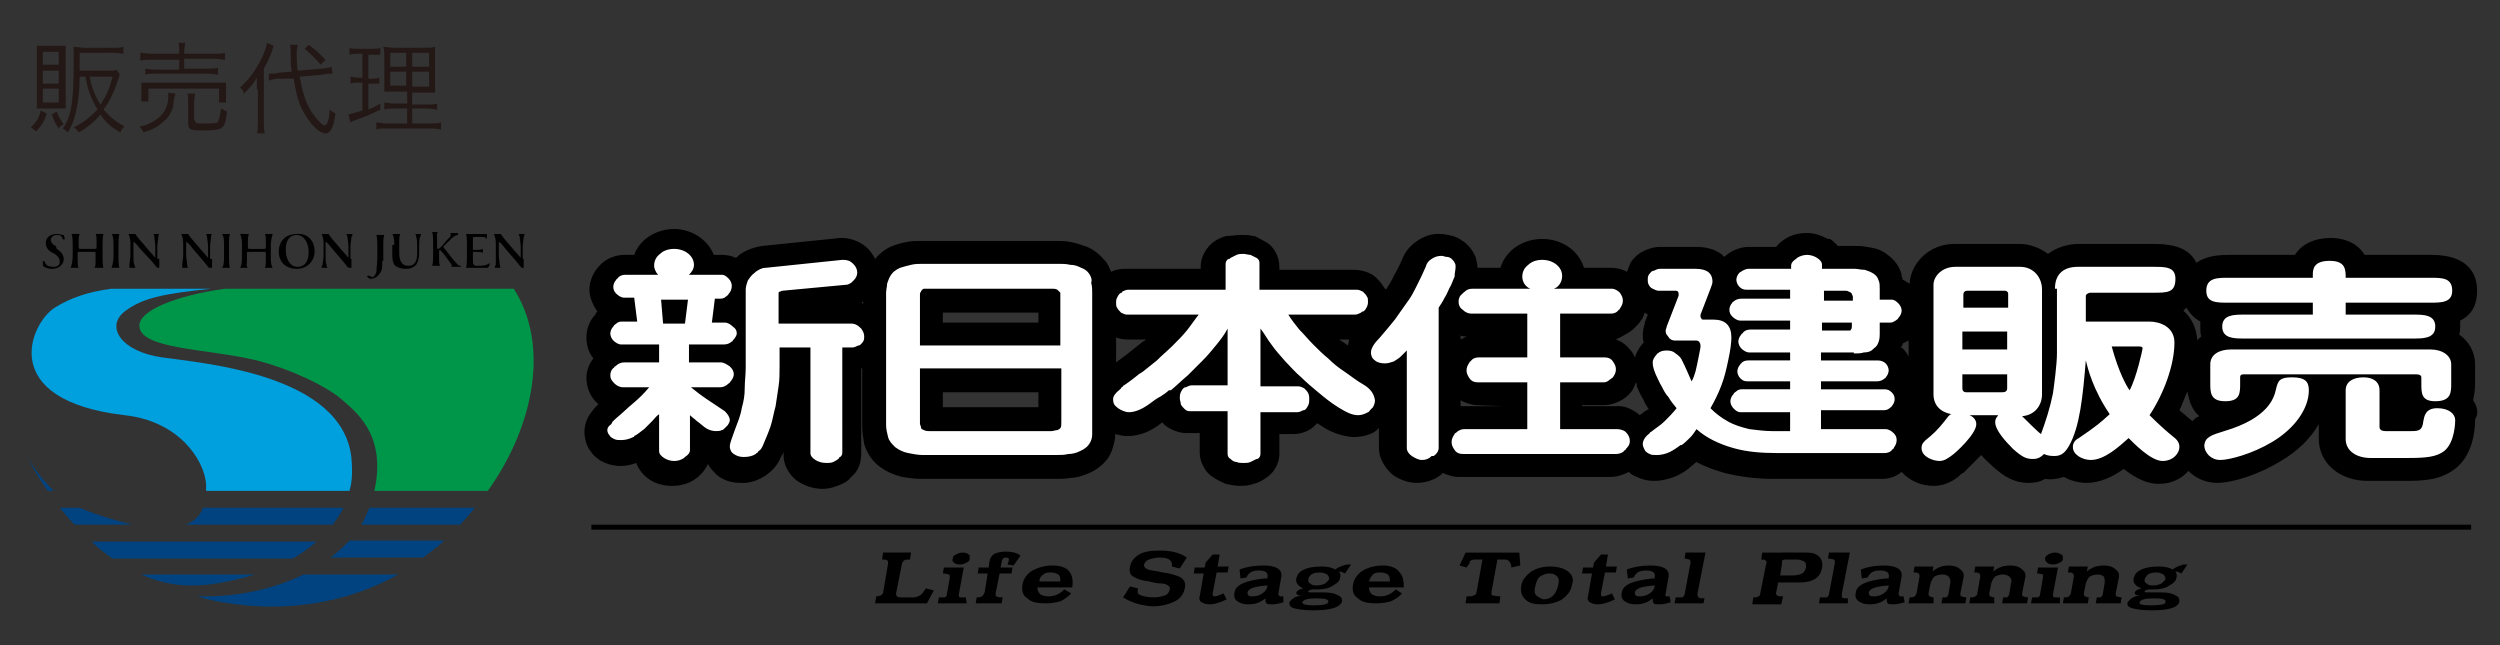 <?xml version="1.0" encoding="utf-8"?>
<!-- Generator: Adobe Illustrator 27.2.0, SVG Export Plug-In . SVG Version: 6.00 Build 0)  -->
<svg version="1.1" id="a" xmlns="http://www.w3.org/2000/svg" xmlns:xlink="http://www.w3.org/1999/xlink" x="0px" y="0px"
	 viewBox="0 0 251.1 64.8" style="enable-background:new 0 0 251.1 64.8;" xml:space="preserve">
<rect x="0" y="0" width="251.1" height="64.8" fill="#333333" stroke="none"/>
<style type="text/css">
	.st0{fill:#004380;}
	.st1{fill:#00964A;}
	.st2{fill:#009FDE;}
	.st3{fill:#FFFFFF;}
	.st4{fill:#231815;}
</style>
<g>
	<g>
		<path d="M4.4,26.8c-0.1-0.1-0.1-0.2-0.1-0.5c0-0.1,0.1-0.1,0.2,0c0.1,0.3,0.3,0.5,0.9,0.5c0.4,0,0.6-0.2,0.6-0.5
			c0-0.3-0.1-0.5-0.5-0.8l-0.2-0.1c-0.4-0.2-0.7-0.5-0.7-1c0-0.5,0.4-0.9,1.1-0.9c0.3,0,0.5,0.1,0.7,0.1c0,0.1,0.1,0.2,0.1,0.4
			c0,0.1-0.1,0.1-0.2,0c-0.1-0.3-0.2-0.4-0.6-0.4c-0.4,0-0.6,0.3-0.6,0.5c0,0.2,0.2,0.5,0.5,0.6L5.7,25c0.3,0.2,0.7,0.5,0.7,1
			c0,0.6-0.5,1-1.2,1C4.7,27,4.5,26.8,4.4,26.8z M8.1,25.3c-0.3,0-0.3,0-0.3,0.1v0.8c0,0.4,0,0.5,0.1,0.7H7.1
			c0.1-0.2,0.2-0.8,0.2-1.1v-1.2c0-0.3,0-0.8-0.1-1.1h0.8c-0.1,0.3-0.1,0.3-0.1,0.7v0.6c0,0.2,0,0.2,0.3,0.2h1.2
			c0.3,0,0.3,0,0.3-0.2v-0.6c0-0.4,0-0.5-0.1-0.7h0.8c-0.1,0.2-0.1,0.8-0.1,1.1v1.2c0,0.3,0,0.9,0.1,1.1H9.5
			c0.1-0.2,0.1-0.4,0.1-0.7v-0.8c0-0.1,0-0.1-0.3-0.1H8.1z M25.1,25.3c-0.3,0-0.3,0-0.3,0.1v0.8c0,0.4-0.1,0.5,0.1,0.7h-0.8
			c0.2-0.2,0.2-0.8,0.2-1.1v-1.2c0-0.3,0-0.8-0.2-1.1H25c-0.1,0.3-0.1,0.3-0.1,0.7v0.6c0,0.2,0,0.2,0.3,0.2h1.2c0.3,0,0.3,0,0.3-0.2
			v-0.6c0-0.4,0-0.5-0.1-0.7h0.8c-0.1,0.2-0.2,0.8-0.2,1.1v1.2c0,0.3,0,0.9,0.2,1.1h-0.8c0.1-0.2,0.1-0.4,0.1-0.7v-0.8
			c0-0.1,0-0.1-0.3-0.1H25.1z M11.9,25.8c0,0.3,0,0.9,0.1,1.1h-0.8c0.1-0.2,0.2-0.8,0.2-1.1v-1.2c0-0.3,0-0.9-0.2-1.1h0.8
			c-0.1,0.2-0.1,0.8-0.1,1.1V25.8z M23,25.8c0,0.3,0,0.9,0.1,1.1h-0.8c0.2-0.2,0.2-0.8,0.2-1.1v-1.2c0-0.3,0-0.9-0.2-1.1h0.8
			C23,23.7,23,24.3,23,24.6V25.8z M16,26c0,0.1,0,0.7,0,0.9c0,0-0.2,0-0.2,0c-0.1-0.1-0.2-0.2-0.5-0.6L14,24.9
			c-0.3-0.4-0.5-0.6-0.6-0.6c0,0,0,0,0,0.3v1c0,0.4,0,0.8,0.1,1c0,0.1,0.1,0.2,0.1,0.3l-0.6,0c0-0.1,0-0.2,0-0.3
			c0-0.2,0.1-0.6,0.1-1v-1.2c0-0.4-0.1-0.7-0.2-0.9c0,0,0.6,0,0.7,0c0.1,0.2,0.6,0.8,0.8,1l0.5,0.6c0.2,0.2,0.7,0.8,0.7,0.8
			c0,0,0,0,0-0.1v-1c0-0.4-0.1-0.8-0.1-1c0-0.1,0-0.2-0.1-0.3h0.6c-0.1,0.1-0.1,0.2-0.1,0.3c0,0.2-0.1,0.6-0.1,1V26z M21.3,26
			c0,0.1,0,0.7,0,0.9c0,0-0.2,0-0.3,0c-0.1-0.1-0.2-0.2-0.5-0.6l-1.2-1.4c-0.3-0.4-0.5-0.6-0.6-0.6c0,0,0,0,0,0.3v1
			c0,0.4,0.1,0.8,0.1,1c0,0.1,0,0.2,0.1,0.3l-0.6,0c0-0.1,0-0.2,0-0.3c0-0.2,0.1-0.6,0.1-1v-1.2c0-0.4-0.1-0.7-0.2-0.9
			c0,0,0.6,0,0.7,0c0.1,0.2,0.6,0.8,0.8,1l0.5,0.6c0.2,0.2,0.7,0.8,0.7,0.8c0,0,0,0,0-0.1v-1c0-0.4-0.1-0.8-0.1-1
			c0-0.1-0.1-0.2-0.1-0.3h0.6c-0.1,0.1-0.1,0.2-0.1,0.3c0,0.2-0.1,0.6-0.1,1V26z M35.3,26c0,0.1,0,0.7,0,0.9c0,0-0.2,0-0.3,0
			c-0.1-0.1-0.2-0.2-0.5-0.6l-1.2-1.4c-0.3-0.4-0.5-0.6-0.6-0.6c0,0,0,0,0,0.3v1c0,0.4,0,0.8,0.1,1c0,0.1,0,0.2,0.1,0.3l-0.6,0
			c0-0.1,0-0.2,0.1-0.3c0-0.2,0.1-0.6,0.1-1v-1.2c0-0.4-0.1-0.7-0.2-0.9c0,0,0.5,0,0.7,0c0.1,0.2,0.6,0.8,0.8,1l0.5,0.6
			c0.2,0.2,0.7,0.8,0.7,0.8c0,0,0,0,0-0.1v-1c0-0.4-0.1-0.8-0.1-1c0-0.1-0.1-0.2-0.1-0.3h0.6c0,0.1,0,0.2-0.1,0.3
			c0,0.2-0.1,0.6-0.1,1V26z M52.6,26c0,0.1,0,0.7,0,0.9c0,0-0.2,0-0.2,0c-0.1-0.1-0.2-0.2-0.5-0.6l-1.2-1.4
			c-0.3-0.4-0.5-0.6-0.6-0.6c0,0,0,0,0,0.3v1c0,0.4,0.1,0.8,0.1,1c0,0.1,0,0.2,0.1,0.3l-0.6,0c0-0.1,0-0.2,0.1-0.3c0-0.2,0-0.6,0-1
			v-1.2c0-0.4-0.1-0.7-0.2-0.9c0,0,0.6,0,0.7,0c0.1,0.2,0.6,0.8,0.8,1l0.5,0.6c0.2,0.2,0.7,0.8,0.7,0.8c0,0,0,0,0-0.1v-1
			c0-0.4-0.1-0.8-0.1-1c0-0.1-0.1-0.2-0.1-0.3h0.6c0,0.1-0.1,0.2-0.1,0.3c0,0.2-0.1,0.6-0.1,1V26z M31.6,25.2c0,1-0.7,1.8-1.8,1.8
			c-1.2,0-1.8-0.8-1.8-1.7c0-1.1,0.7-1.8,1.8-1.8C31,23.4,31.6,24.3,31.6,25.2z M28.7,25.1c0,0.7,0.3,1.7,1.2,1.7
			c0.6,0,1.1-0.4,1.1-1.5c0-0.8-0.4-1.7-1.2-1.7C29.2,23.6,28.7,24,28.7,25.1z M38.4,26.2c0,0.4,0,0.8-0.1,1
			c-0.2,0.4-0.5,0.8-1.1,0.8c-0.1,0-0.2-0.1-0.3-0.2c-0.1-0.1,0-0.1,0.2-0.1c0.1,0,0.1,0.1,0.2,0.1c0.2,0.1,0.2,0,0.3-0.1
			c0.1-0.1,0.2-0.3,0.2-0.4c0-0.2,0.1-1,0.1-1.4v-1.2c0-0.2,0-0.8-0.1-1.1l0.8,0c-0.1,0.3-0.1,0.5-0.1,0.8V26.2z M39.6,24.6
			c0-0.3,0-0.8-0.2-1.1h0.8c-0.1,0.2-0.1,0.5-0.1,0.7v1.2c0,0.7,0.2,1.3,0.9,1.3c0.7,0,0.9-0.5,0.9-1.3v-0.6c0-0.4,0-0.8-0.1-1
			c0-0.1,0-0.2-0.1-0.3l0.6,0c0,0.1-0.1,0.2-0.1,0.3c-0.1,0.2-0.1,0.6-0.1,1v0.6c0,0.5-0.1,0.9-0.3,1.2c-0.3,0.3-0.6,0.4-1,0.4
			c-0.5,0-0.8-0.1-1.1-0.3c-0.2-0.2-0.3-0.6-0.3-1.1V24.6z M43.9,24.8c0,0.1,0,0.2,0.1,0.2c0.1,0,0.2-0.1,0.4-0.3l0.5-0.6
			c0.1-0.1,0.2-0.2,0.3-0.3c0.1-0.1,0.1-0.4,0-0.4c0,0,0,0,0,0c0.2,0,0.7,0,0.8,0l0,0.2c-0.4,0.1-0.5,0.2-0.8,0.5
			c-0.2,0.2-0.4,0.4-0.6,0.6c-0.1,0.1-0.1,0.1,0,0.2c0.4,0.5,0.9,1.2,1.3,1.6c0.1,0.1,0.2,0.2,0.3,0.2l0.1,0l0,0.1c-0.2,0-1.1,0-1,0
			l0,0c0.1,0,0.1-0.2,0-0.3c-0.2-0.3-0.8-1.1-1-1.3c0,0-0.1-0.1-0.1-0.1c-0.1,0-0.1,0.1-0.1,0.2v0.7c0,0.2,0,0.5,0.1,0.7h-0.8
			c0.1-0.2,0.1-0.8,0.1-1.1v-1.2c0-0.3,0-0.9-0.1-1.1H44c-0.2,0.2-0.1,0.5-0.1,0.7V24.8z M46.9,24.6c0-0.2,0-0.9-0.1-1.1
			c0,0,2,0,2.1,0c0,0.1,0,0.3,0,0.5l0,0c-0.2-0.2-0.3-0.2-0.4-0.2c-0.1,0-0.3,0-0.4,0h-0.4c-0.2,0-0.2,0-0.2,0.3v0.9
			c0,0.1,0,0.1,0.1,0.1h0.2c0.2,0,0.5,0,0.7-0.1v0.4c-0.1-0.1-0.5-0.1-0.7-0.1h-0.2c-0.1,0-0.1,0-0.1,0.1v0.7c0,0.3,0,0.4,0.1,0.5
			c0.1,0.1,0.1,0.1,0.6,0.1c0.4,0,0.8-0.1,1-0.3l0,0c0,0.2-0.1,0.4-0.2,0.5c-0.2,0-2.2,0-2.2,0c0.1-0.2,0.1-0.8,0.1-1.1V24.6z"/>
		<g>
			<path class="st0" d="M13.3,52.7c-1.6-0.4-3.4-0.9-5.3-1.7H6c0.5,0.6,1,1.2,1.5,1.7H13.3z"/>
			<path class="st0" d="M20.4,51c-0.3,0.8-0.9,1.4-1.8,1.7h14.8c0.4-0.5,0.8-1.1,1.1-1.7H20.4z"/>
			<path class="st1" d="M14,32.7c0,2.4,6.8,2.3,11.8,3.5c3.8,1,7.1,2.7,8.5,3.9c1.2,1.1,4.6,3.4,3.3,9.2H49
				c4.7-6.6,6.2-14.7,2.6-20.3h-29C17.6,29.7,14,31.2,14,32.7z"/>
			<path class="st0" d="M35.1,54.3c-0.6,0.6-1.2,1.2-1.9,1.7h9.3c0.3-0.2,0.5-0.4,0.8-0.6c0.5-0.4,0.9-0.7,1.3-1.1H35.1z"/>
			<path class="st0" d="M29.4,56.1c0.9-0.5,1.7-1.1,2.4-1.7H9.2c0.7,0.7,1.4,1.2,2.1,1.7H29.4z"/>
			<path class="st0" d="M25.6,57.7H14.2c2.6,1.2,5.1,1.3,7.6,0.9C23,58.4,24.3,58.1,25.6,57.7z"/>
			<path class="st0" d="M37.1,51c0,0.1,0,0.1-0.1,0.2c-0.2,0.5-0.4,1-0.7,1.5h9.9c0.5-0.5,1-1.1,1.5-1.7H37.1z"/>
			<path class="st0" d="M30.5,57.7c-2.9,1.4-6.5,2.3-10.7,2.2c0,0,10.2,3.4,20.2-2.2H30.5z"/>
			<path class="st0" d="M5.4,49.3C3.9,47.9,2.8,46,2.8,46s0.7,1.5,2,3.3H5.4z"/>
			<path class="st2" d="M12.5,41.7c5.5,0.6,8,4.5,8.2,6.9c0,0.3,0,0.5,0,0.7h14.4c0.3-1,0.3-2.1,0.2-3.3c-0.9-8.4-14.8-9.5-19-10.1
				c-4.2-0.6-5.7-3.1-3.8-4.6c1.8-1.4,4-1.8,8.7-2.3h-10c-2.3,0.3-4.1,0.9-5.7,1.9C3,32.5-0.3,40.2,12.5,41.7z"/>
		</g>
	</g>
	<polygon points="59.4,53.2 59.4,52.7 248.2,52.7 248.2,53.2 59.4,53.2 	"/>
	<path d="M93.1,60.6h-5.2l0.1-0.7c0.3,0,0.4-0.1,0.5-0.1c0.1-0.1,0.2-0.2,0.2-0.3l0.5-2.9c0-0.2,0-0.3-0.1-0.3
		c-0.1-0.1-0.2-0.1-0.5-0.1l0.1-0.7h2.8l-0.1,0.7c-0.3,0-0.5,0-0.6,0.1c-0.1,0.1-0.2,0.2-0.2,0.3l-0.6,3c0,0.1,0,0.2,0.1,0.3
		c0.1,0.1,0.2,0.1,0.4,0.1h1.3c0.2,0,0.4-0.1,0.6-0.2c0.2-0.1,0.4-0.4,0.6-0.7l0.8,0.2L93.1,60.6z M97.1,60.6h-2.9l0.1-0.6
		c0.3,0,0.5,0,0.6,0c0.1-0.1,0.2-0.1,0.2-0.3l0.3-1.7c0-0.2,0-0.3-0.1-0.3c-0.1,0-0.2-0.1-0.6-0.1l0.1-0.6h2l-0.5,2.7
		c0,0.2,0,0.3,0.2,0.3c0.1,0,0.3,0,0.5,0L97.1,60.6z M97.4,56.1c0,0.2-0.1,0.3-0.3,0.4c-0.2,0.1-0.4,0.2-0.7,0.2
		c-0.3,0-0.5-0.1-0.6-0.2c-0.1-0.1-0.2-0.2-0.1-0.4c0-0.2,0.1-0.3,0.3-0.4c0.2-0.1,0.4-0.2,0.7-0.2c0.3,0,0.5,0.1,0.6,0.2
		C97.4,55.7,97.4,55.9,97.4,56.1z M99.2,57.6h-1l0.1-0.6h1l0.1-0.7c0.1-0.3,0.2-0.5,0.5-0.7c0.3-0.1,0.7-0.2,1.1-0.2
		c0.6,0,1.1,0.1,1.5,0.4l-0.7,1l-0.6-0.1l0.1-0.3c0.1-0.3,0-0.4-0.3-0.4c-0.2,0-0.4,0.2-0.4,0.5l-0.1,0.5h1.2l-0.1,0.6h-1.2l-0.4,2
		c0,0.2,0,0.3,0.1,0.3c0.1,0.1,0.3,0.1,0.6,0.1l-0.1,0.6H98l0.1-0.6c0.2,0,0.4,0,0.5-0.1c0.1,0,0.2-0.2,0.3-0.4L99.2,57.6z
		 M104.8,57.7c0.2-0.2,0.5-0.2,0.8-0.2c0.3,0,0.5,0.1,0.7,0.2c0.2,0.2,0.2,0.4,0.2,0.7h-2.1C104.4,58.1,104.5,57.9,104.8,57.7z
		 M107.4,57.4c-0.3-0.4-0.9-0.6-1.7-0.6c-0.8,0-1.4,0.2-2,0.5c-0.5,0.3-0.9,0.8-1,1.4c-0.1,0.6,0,1.1,0.5,1.4c0.4,0.4,1,0.5,1.9,0.5
		c0.5,0,1-0.1,1.4-0.2c0.4-0.2,0.7-0.4,1.1-0.8l-0.7-0.4c-0.5,0.5-1,0.7-1.6,0.7c-0.4,0-0.6-0.1-0.8-0.2c-0.2-0.2-0.3-0.4-0.3-0.7
		h3.5C107.8,58.3,107.7,57.8,107.4,57.4z M112.8,60l0.7-1.1l0.8,0.2l0,0.1c-0.1,0.3,0,0.5,0.3,0.6c0.3,0.1,0.7,0.2,1.3,0.2
		c0.5,0,0.8-0.1,1.1-0.2c0.3-0.1,0.4-0.3,0.5-0.6c0-0.2,0-0.3-0.2-0.4c-0.1-0.1-0.4-0.2-0.7-0.2c-0.4,0-0.8-0.1-1.2-0.2
		c-0.8-0.1-1.3-0.3-1.6-0.5c-0.3-0.2-0.4-0.5-0.3-1c0.1-0.5,0.4-0.9,0.9-1.2c0.5-0.3,1.2-0.4,2.1-0.4c1.1,0,2,0.2,2.7,0.7l-0.7,1.1
		l-0.8-0.2c0.1-0.6-0.3-0.9-1.2-0.9c-0.4,0-0.8,0.1-1.1,0.2c-0.3,0.1-0.4,0.3-0.5,0.5c0,0.2,0.1,0.4,0.4,0.5
		c0.2,0.1,0.7,0.1,1.5,0.3c0.8,0.1,1.4,0.3,1.8,0.5c0.4,0.3,0.5,0.6,0.4,1.1c-0.1,0.5-0.4,1-1,1.3c-0.6,0.3-1.3,0.5-2.3,0.5
		C114.5,60.8,113.6,60.5,112.8,60z M120.9,57.6h-1l0.1-0.6h1l0.1-0.5l0.7-0.8h0.7l-0.2,1.2h1.1l-0.1,0.6h-1.1l-0.4,2.1
		c0,0.2,0,0.3,0.2,0.3c0.2,0,0.4-0.1,0.9-0.3l0.3,0.6c-0.6,0.3-1.2,0.5-1.7,0.5c-0.4,0-0.6-0.1-0.8-0.2c-0.2-0.1-0.3-0.4-0.2-0.6
		L120.9,57.6z M126.8,59.6c-0.3,0.2-0.6,0.3-1,0.3c-0.2,0-0.3,0-0.4-0.1c-0.1-0.1-0.1-0.2-0.1-0.3c0.1-0.4,0.7-0.6,2-0.7
		C127.3,59.1,127.1,59.4,126.8,59.6z M124,59.5c-0.1,0.4,0,0.7,0.3,0.9c0.3,0.2,0.6,0.3,1.1,0.3c0.7,0,1.2-0.2,1.7-0.6
		c0,0.2,0,0.4,0.1,0.5c0.1,0.1,0.3,0.1,0.6,0.1c0.4,0,0.7-0.1,1.1-0.2l0-0.6l-0.3,0c-0.1,0-0.2-0.1-0.2-0.3l0.3-1.7
		c0.1-0.7-0.5-1.1-1.8-1.1c-0.8,0-1.6,0.1-2.4,0.4l0.1,0.9l0.6-0.1c0.2-0.5,0.6-0.7,1.2-0.7c0.7,0,1,0.2,0.9,0.7l0,0.1h-0.3
		C125.2,58.3,124.1,58.7,124,59.5z M130.8,60.5c0.1-0.3,0.6-0.4,1.5-0.4c0.8,0,1.2,0.1,1.1,0.4c-0.1,0.2-0.5,0.3-1.5,0.3
		C131.2,60.8,130.8,60.7,130.8,60.5z M134.1,57.2c-0.3-0.2-0.8-0.3-1.3-0.3c-0.8,0-1.4,0.1-1.8,0.3c-0.5,0.2-0.7,0.5-0.8,0.9
		c-0.1,0.4,0.2,0.8,0.7,1c-0.4,0.1-0.6,0.2-0.7,0.4c0,0.2,0.1,0.3,0.5,0.3c-0.3,0.1-0.6,0.1-0.8,0.3c-0.2,0.1-0.3,0.3-0.4,0.4
		c0,0.3,0.1,0.5,0.5,0.6c0.4,0.1,1,0.2,1.9,0.2c1.8,0,2.7-0.3,2.9-0.9c0-0.3-0.1-0.5-0.4-0.6c-0.3-0.2-0.8-0.3-1.4-0.3h-1.3
		c-0.2,0-0.3,0-0.3-0.1c0-0.1,0.1-0.1,0.4-0.2l0.5,0c0.6,0,1.2-0.1,1.6-0.4c0.4-0.2,0.7-0.5,0.7-0.8c0.1-0.2,0-0.4-0.1-0.6
		c0.2,0,0.4,0.1,0.6,0.2l0.6-0.9l-0.4,0C134.9,56.8,134.5,56.9,134.1,57.2z M132.6,57.5c0.3,0,0.5,0.1,0.7,0.2
		c0.1,0.1,0.2,0.3,0.2,0.4c0,0.2-0.2,0.3-0.4,0.5c-0.2,0.1-0.5,0.2-0.8,0.2c-0.3,0-0.5,0-0.7-0.2c-0.2-0.1-0.2-0.2-0.2-0.4
		C131.5,57.7,131.9,57.5,132.6,57.5z M137.9,57.7c0.2-0.2,0.5-0.2,0.8-0.2c0.3,0,0.5,0.1,0.7,0.2c0.2,0.2,0.2,0.4,0.2,0.7h-2.1
		C137.6,58.1,137.7,57.9,137.9,57.7z M140.5,57.4c-0.3-0.4-0.9-0.6-1.6-0.6c-0.8,0-1.5,0.2-2,0.5c-0.5,0.3-0.9,0.8-1,1.4
		c-0.1,0.6,0,1.1,0.5,1.4c0.4,0.4,1,0.5,1.9,0.5c0.5,0,1-0.1,1.4-0.2c0.4-0.2,0.8-0.4,1.1-0.8l-0.6-0.4c-0.5,0.5-1,0.7-1.6,0.7
		c-0.4,0-0.6-0.1-0.8-0.2c-0.2-0.2-0.3-0.4-0.3-0.7h3.5C141,58.3,140.9,57.8,140.5,57.4z M147.3,57l-0.7-0.2l0.6-1.3h5.4l0.1,1.3
		l-0.9,0.2c0-0.3-0.1-0.5-0.2-0.6c-0.1-0.1-0.2-0.2-0.4-0.2h-0.8l-0.6,3.3c0,0.2,0,0.3,0.1,0.3c0.1,0,0.4,0.1,0.8,0.1l-0.1,0.7h-3.4
		l0.1-0.7c0.4,0,0.6,0,0.7-0.1c0.2,0,0.3-0.2,0.3-0.3l0.6-3.3h-0.8c-0.2,0-0.4,0.1-0.5,0.2C147.7,56.5,147.5,56.7,147.3,57z
		 M154.3,59.8c-0.2-0.2-0.2-0.5-0.1-0.9c0.1-0.4,0.2-0.8,0.5-1c0.3-0.2,0.6-0.3,0.9-0.3c0.4,0,0.6,0.1,0.8,0.3s0.2,0.5,0.1,0.9
		c-0.2,0.9-0.7,1.4-1.5,1.4C154.8,60.1,154.5,60,154.3,59.8z M157.5,57.4c-0.4-0.3-1-0.5-1.8-0.5c-0.8,0-1.4,0.2-1.9,0.5
		c-0.5,0.4-0.9,0.8-1,1.4c-0.1,0.6,0,1,0.4,1.4c0.4,0.4,0.9,0.5,1.7,0.5c0.8,0,1.5-0.2,2-0.5c0.5-0.4,0.9-0.8,1-1.5
		C158.1,58.2,157.9,57.7,157.5,57.4z M159.9,57.6h-1l0.1-0.6h1l0.1-0.5l0.7-0.8h0.7l-0.2,1.2h1.1l-0.1,0.6h-1.1l-0.4,2.1
		c0,0.2,0,0.3,0.2,0.3c0.1,0,0.5-0.1,0.9-0.3l0.3,0.6c-0.6,0.3-1.2,0.5-1.7,0.5c-0.4,0-0.6-0.1-0.8-0.2c-0.2-0.1-0.3-0.4-0.2-0.6
		L159.9,57.6z M165.7,59.6c-0.3,0.2-0.6,0.3-1,0.3c-0.2,0-0.3,0-0.4-0.1c-0.1-0.1-0.1-0.2-0.1-0.3c0.1-0.4,0.7-0.6,2-0.7
		C166.2,59.1,166,59.4,165.7,59.6z M162.9,59.5c-0.1,0.4,0,0.7,0.3,0.9c0.3,0.2,0.6,0.3,1.1,0.3c0.7,0,1.2-0.2,1.7-0.6
		c0,0.2,0,0.4,0.1,0.5c0.1,0.1,0.3,0.1,0.6,0.1c0.4,0,0.7-0.1,1.1-0.2l-0.1-0.6l-0.3,0c-0.1,0-0.2-0.1-0.1-0.3l0.3-1.7
		c0.1-0.7-0.5-1.1-1.8-1.1c-0.8,0-1.6,0.1-2.4,0.4l0.1,0.9l0.6-0.1c0.2-0.5,0.6-0.7,1.2-0.7c0.7,0,1,0.2,0.9,0.7l0,0.1H166
		C164.1,58.3,163,58.7,162.9,59.5z M171.1,60.6h-2.9l0.1-0.6c0.3,0,0.6,0,0.7,0c0.1-0.1,0.2-0.2,0.2-0.3l0.6-3.2
		c0-0.1,0-0.2-0.1-0.3c-0.1,0-0.3-0.1-0.5-0.1l0.1-0.6h2l-0.8,4.1c0,0.2,0,0.3,0.1,0.4c0.1,0.1,0.3,0.1,0.6,0.1L171.1,60.6z
		 M179.3,56.2h1.2c0.3,0,0.5,0.1,0.7,0.2c0.2,0.1,0.2,0.3,0.2,0.6c-0.1,0.3-0.2,0.5-0.4,0.6c-0.2,0.1-0.5,0.2-1,0.2h-1.2l0.2-1.3
		C178.9,56.3,179.1,56.2,179.3,56.2z M179.1,59.9c-0.3,0-0.5,0-0.6-0.1c-0.1-0.1-0.2-0.2-0.1-0.3l0.2-1h2.2c1.3,0,2-0.5,2.2-1.4
		c0.1-0.5,0-0.9-0.3-1.2c-0.3-0.3-0.7-0.4-1.3-0.4H177l-0.1,0.7c0.2,0,0.4,0,0.4,0.1c0.1,0,0.2,0.1,0.1,0.3l-0.6,3
		c0,0.2-0.1,0.3-0.2,0.3c-0.1,0.1-0.3,0.1-0.5,0.1l-0.1,0.7h2.9L179.1,59.9z M185.6,60.6h-2.9l0.1-0.6c0.3,0,0.6,0,0.7,0
		c0.1-0.1,0.2-0.2,0.2-0.3l0.6-3.2c0-0.1,0-0.2-0.1-0.3c-0.1,0-0.3-0.1-0.6-0.1l0.1-0.6h2.1l-0.8,4.1c0,0.2,0,0.3,0,0.4
		c0.1,0.1,0.3,0.1,0.6,0.1L185.6,60.6z M189.2,59.6c-0.3,0.2-0.6,0.3-1,0.3c-0.2,0-0.3,0-0.4-0.1c-0.1-0.1-0.1-0.2-0.1-0.3
		c0.1-0.4,0.7-0.6,2-0.7C189.7,59.1,189.5,59.4,189.2,59.6z M186.4,59.5c-0.1,0.4,0,0.7,0.3,0.9c0.3,0.2,0.6,0.3,1.1,0.3
		c0.7,0,1.2-0.2,1.7-0.6c0,0.2,0,0.4,0.1,0.5c0.1,0.1,0.3,0.1,0.6,0.1c0.3,0,0.7-0.1,1.1-0.2l-0.1-0.6l-0.3,0
		c-0.1,0-0.2-0.1-0.2-0.3l0.3-1.7c0.1-0.7-0.5-1.1-1.8-1.1c-0.8,0-1.5,0.1-2.3,0.4l0.1,0.9l0.6-0.1c0.2-0.5,0.6-0.7,1.2-0.7
		c0.7,0,1,0.2,0.9,0.7l0,0.1h-0.3C187.6,58.3,186.5,58.7,186.4,59.5z M194.2,60.6h-2.5l0.1-0.6c0.2,0,0.4,0,0.5-0.1
		c0.1-0.1,0.1-0.1,0.2-0.3l0.3-1.7c0-0.1,0-0.2-0.1-0.3c-0.1-0.1-0.2-0.1-0.4-0.1h-0.1l0.1-0.6h1.9l-0.1,0.5c0.5-0.4,1-0.6,1.6-0.6
		c0.5,0,0.9,0.1,1.2,0.4c0.3,0.2,0.4,0.5,0.3,0.9l-0.3,1.5c0,0.2,0,0.3,0.1,0.3c0.1,0,0.2,0.1,0.5,0.1l-0.1,0.6H195l0.1-0.6
		c0.2,0,0.4,0,0.4,0c0.1-0.1,0.2-0.2,0.2-0.3l0.2-1.2c0-0.2,0-0.4-0.2-0.6c-0.1-0.1-0.3-0.2-0.6-0.2c-0.3,0-0.6,0.1-0.8,0.2
		c-0.2,0.2-0.3,0.4-0.4,0.7l-0.2,1c0,0.1,0,0.2,0.1,0.3c0.1,0,0.2,0.1,0.4,0.1L194.2,60.6z M200.3,60.6h-2.5l0.1-0.6
		c0.2,0,0.4,0,0.5-0.1c0.1-0.1,0.2-0.1,0.2-0.3l0.3-1.7c0-0.1,0-0.2-0.1-0.3c-0.1-0.1-0.2-0.1-0.4-0.1h-0.1l0.1-0.6h1.9l-0.1,0.5
		c0.5-0.4,1-0.6,1.7-0.6c0.5,0,0.9,0.1,1.2,0.4c0.3,0.2,0.4,0.5,0.3,0.9l-0.3,1.5c0,0.2,0,0.3,0.1,0.3c0.1,0,0.2,0.1,0.5,0.1
		l-0.1,0.6h-2.5l0.1-0.6c0.2,0,0.4,0,0.4,0c0.1-0.1,0.2-0.2,0.2-0.3l0.2-1.2c0.1-0.2,0-0.4-0.2-0.6c-0.1-0.1-0.4-0.2-0.6-0.2
		c-0.3,0-0.6,0.1-0.8,0.2c-0.2,0.2-0.3,0.4-0.4,0.7l-0.2,1c0,0.1,0,0.2,0.1,0.3c0.1,0,0.2,0.1,0.4,0.1L200.3,60.6z M206.9,60.6H204
		l0.1-0.6c0.3,0,0.5,0,0.6,0c0.1-0.1,0.2-0.1,0.2-0.3l0.3-1.7c0-0.2,0-0.3,0-0.3c-0.1,0-0.2-0.1-0.6-0.1l0.1-0.6h2l-0.5,2.7
		c0,0.2,0,0.3,0.2,0.3c0.1,0,0.2,0,0.5,0L206.9,60.6z M207.2,56.1c0,0.2-0.1,0.3-0.3,0.4c-0.2,0.1-0.4,0.2-0.7,0.2
		c-0.3,0-0.5-0.1-0.6-0.2c-0.1-0.1-0.2-0.2-0.2-0.4c0-0.2,0.2-0.3,0.3-0.4c0.2-0.1,0.4-0.2,0.7-0.2c0.3,0,0.5,0.1,0.6,0.2
		C207.2,55.7,207.2,55.9,207.2,56.1z M209.7,60.6h-2.5l0.1-0.6c0.2,0,0.4,0,0.5-0.1c0.1-0.1,0.1-0.1,0.2-0.3l0.3-1.7
		c0-0.1,0-0.2-0.1-0.3c-0.1-0.1-0.2-0.1-0.4-0.1h-0.1l0.1-0.6h1.9l-0.1,0.5c0.5-0.4,1-0.6,1.7-0.6c0.5,0,0.9,0.1,1.2,0.4
		c0.3,0.2,0.4,0.5,0.3,0.9l-0.3,1.5c0,0.2,0,0.3,0.1,0.3c0.1,0,0.2,0.1,0.5,0.1l-0.1,0.6h-2.5l0.1-0.6c0.2,0,0.4,0,0.4,0
		c0.1-0.1,0.2-0.2,0.2-0.3l0.2-1.2c0-0.2,0-0.4-0.1-0.6c-0.1-0.1-0.4-0.2-0.6-0.2c-0.3,0-0.6,0.1-0.8,0.2c-0.2,0.2-0.3,0.4-0.4,0.7
		l-0.2,1c0,0.1,0,0.2,0.1,0.3c0.1,0,0.2,0.1,0.4,0.1L209.7,60.6z M214.9,60.5c0.1-0.3,0.6-0.4,1.5-0.4c0.8,0,1.2,0.1,1.1,0.4
		c0,0.2-0.5,0.3-1.5,0.3C215.2,60.8,214.8,60.7,214.9,60.5z M218.2,57.2c-0.3-0.2-0.8-0.3-1.3-0.3c-0.8,0-1.4,0.1-1.8,0.3
		c-0.5,0.2-0.7,0.5-0.8,0.9c-0.1,0.4,0.2,0.8,0.8,1c-0.4,0.1-0.6,0.2-0.7,0.4c0,0.2,0.1,0.3,0.5,0.3c-0.3,0.1-0.6,0.1-0.8,0.3
		c-0.2,0.1-0.3,0.3-0.4,0.4c-0.1,0.3,0.1,0.5,0.5,0.6c0.4,0.1,1,0.2,1.9,0.2c1.8,0,2.7-0.3,2.8-0.9c0-0.3-0.1-0.5-0.4-0.6
		c-0.3-0.2-0.8-0.3-1.4-0.3h-1.3c-0.3,0-0.4,0-0.4-0.1c0-0.1,0.1-0.1,0.4-0.2l0.5,0c0.6,0,1.2-0.1,1.6-0.4c0.4-0.2,0.7-0.5,0.7-0.8
		c0.1-0.2,0-0.4-0.1-0.6c0.2,0,0.4,0.1,0.6,0.2l0.6-0.9l-0.4,0C219,56.8,218.6,56.9,218.2,57.2z M216.6,57.5c0.3,0,0.5,0.1,0.7,0.2
		c0.1,0.1,0.2,0.3,0.2,0.4c0,0.2-0.2,0.3-0.4,0.5c-0.2,0.1-0.5,0.2-0.8,0.2c-0.3,0-0.5,0-0.7-0.2c-0.2-0.1-0.2-0.2-0.2-0.4
		C215.6,57.7,215.9,57.5,216.6,57.5z"/>
	<g>
		<path d="M248.4,40.2c0.1-0.5,0.2-1,0.2-1.7v-1.9c0-1.2-0.6-2.3-1.6-3c0.1-0.3,0.1-0.6,0.1-0.8c0-0.2,0-0.4,0-0.6
			c1.4-0.7,1.7-1.9,1.7-3c0-1.6-0.8-3.6-4.6-3.6h-6.7c-0.9-1.5-2.6-1.7-3.4-1.7c-1.6,0-2.9,0.6-3.6,1.7h-6.7c-1.5,0-2.5,0.3-3.2,0.8
			c-0.6-1.3-2-1.9-4.2-1.9h-7.6c-1.2,0-2.3,0.4-3.1,1c-0.8-0.6-1.8-1-2.9-1h-6.5c-2.6,0-4.4,2-4.5,4c-0.2-0.1-0.4-0.3-0.7-0.4
			c0-0.1,0-0.2-0.1-0.3l0-0.1l0-0.1c-0.2-0.8-0.7-1.5-1.4-2c-0.6-0.5-1.3-0.7-2.1-0.8c-0.4-0.1-0.9-0.1-1.3-0.1h-1.6
			c-0.3-0.3-0.6-0.6-0.8-0.7l-0.1,0l-0.1,0c-0.6-0.3-1.3-0.6-2.1-0.6c-0.8,0-1.6,0.2-2.2,0.6c-0.3,0.2-0.7,0.5-0.9,0.8h-2.8
			c-0.8,0-1.8,0.4-2.4,1c-0.1-0.1-0.2-0.1-0.2-0.2c-0.9-0.7-1.9-0.8-2.7-0.8h-3.6c-0.7,0-1.5,0.3-2.1,0.7c-0.4,0.3-0.8,0.7-1,1.3
			c-0.1,0.2-0.1,0.4-0.2,0.5c-0.5-0.3-1.1-0.4-1.6-0.4h-1.7l0,0h-1c-0.6-1.9-2.4-2.9-4.2-2.9c-1.8,0-3.6,1-4.2,2.9h-2.3
			c0-0.4-0.1-0.7-0.2-1.1c-0.3-0.7-0.8-1.3-1.3-1.6c-0.4-0.3-0.7-0.4-1-0.5c-0.4-0.1-0.8-0.2-1.3-0.2c-1.5-0.1-3.2,1.1-3.7,2.4
			c-0.3,0.7-0.6,1.3-0.9,1.8c-0.2,0.5-0.5,0.9-0.8,1.4c0,0,0-0.1-0.1-0.1c-0.3-0.5-0.7-1-1.1-1.3c-0.4-0.3-1.2-0.6-2-0.6h-7.5v-0.3
			c0-1.1-0.6-2-1.2-2.4c-0.5-0.3-0.9-0.5-1.3-0.7l-0.1,0l-0.1,0c-0.3-0.1-0.7-0.1-1.2-0.1c-0.5,0-0.9,0.1-1.2,0.1l-0.1,0l-0.1,0
			c-0.4,0.1-0.9,0.3-1.3,0.6c-0.7,0.5-1.3,1.5-1.3,2.4V27h-7.6c-0.5,0-1,0.1-1.4,0.3c-0.2-0.4-0.3-0.8-0.6-1.1
			c-0.5-0.6-1.1-1.1-1.8-1.4c-0.6-0.2-1.1-0.4-1.7-0.5c-0.5-0.1-1-0.1-1.5-0.1H92.6c-0.5,0-1,0-1.5,0.1c-0.6,0.1-1.2,0.3-1.7,0.5
			c-0.6,0.3-1.1,0.7-1.5,1.2c-0.2-0.4-0.5-0.8-0.7-1c-0.7-0.7-1.7-1.1-2.6-1.1h-0.2l-7.8,0.8c-0.8,0.1-1.6,0.4-2.2,0.8
			c-0.2,0.1-0.3,0.3-0.5,0.4c-0.4-0.2-0.9-0.3-1.4-0.3h-0.8c-0.7-1.7-2.4-2.6-4-2.6c-1.6,0-3.4,0.9-4,2.6h-1c-0.9,0-1.9,0.4-2.5,1.1
			c-0.5,0.5-1,1.4-1,2.4c0,0.8,0.4,1.6,0.8,2.2c-0.1,0.1-0.2,0.2-0.2,0.3c-0.5,0.5-0.9,1.3-0.9,2.3c0,0.9,0.3,1.6,0.7,2.1
			c-0.4,0.5-0.7,1.2-0.7,2c0,1,0.5,2,1.1,2.5c0,0,0.1,0.1,0.1,0.1c-0.2,0.2-0.5,0.5-0.7,0.8c-0.4,0.5-0.7,1.2-0.7,2
			c0,0.6,0.2,1.4,0.6,1.9c0.4,0.6,1,1,1.5,1.2l0,0c0.5,0.2,1,0.3,1.5,0.3c0.5,0,1.1-0.1,1.6-0.3c0.3,0.8,0.9,1.4,1.4,1.7
			c0.6,0.4,1.4,0.6,2.2,0.6c0.8,0,1.6-0.2,2.2-0.6c0.5-0.3,1.1-0.9,1.4-1.6c0.2,0.4,0.6,0.8,0.9,1.1c0.7,0.6,1.6,0.8,2.4,0.8
			c1.5,0.1,3.2-0.9,3.9-2.3c0.1-0.3,0.3-0.5,0.4-0.8v0.3c0,1.3,0.9,2.4,1.7,2.8c0.7,0.4,1.5,0.6,2.2,0.6h0c0.5,0,1-0.1,1.5-0.3
			c0.6-0.2,1.1-0.5,1.3-0.8l0.1-0.1l0.1-0.1c0.5-0.4,0.9-1.2,0.9-2.2V37c0,0,0.1,0,0.1,0v5.8c0,0.6,0.1,1.2,0.2,1.8
			c0.3,1,0.9,1.8,1.6,2.3c0.7,0.5,1.4,0.8,2.2,1c0.6,0.1,1.3,0.2,2,0.2h13.4c0.5,0,1,0,1.5-0.1c0.6,0,1.2-0.2,1.7-0.4
			c0.8-0.3,1.6-0.9,2.1-1.6c0.4-0.6,0.6-1.4,0.7-2c0-0.1,0-0.3,0-0.4c0.4,0.1,0.9,0.2,1.2,0.2c1.3,0,2.4-0.5,3.3-1.2
			c0.1-0.1,0.2-0.1,0.2-0.2c0.1,0.1,0.2,0.2,0.3,0.3c0.6,0.5,1.5,0.8,2.1,0.8h1.4v2c0,0.9,0.6,2,1.3,2.4c0.4,0.3,0.9,0.5,1.3,0.7
			c0.5,0.1,1,0.2,1.4,0.2c0.4,0,0.9,0,1.4-0.2c0.5-0.1,1-0.4,1.4-0.7c0.6-0.4,1.2-1.3,1.2-2.3v-2h1.4c0.6,0,1.5-0.2,2.1-0.8
			c0.1-0.1,0.2-0.2,0.3-0.3c0.1,0.1,0.2,0.1,0.3,0.2c1,0.7,2.1,1.1,3.3,1.2c0.6,0,1.2-0.1,1.7-0.3c0.3-0.1,0.6-0.3,0.9-0.6V45
			c0,1.2,0.8,2.2,1.4,2.7c0.7,0.5,1.6,0.8,2.4,0.8c0,0,0,0,0,0c0.9,0,1.8-0.3,2.4-0.8c0.1,0,0.1-0.1,0.2-0.2c0.5,0.2,1,0.4,1.5,0.4
			c0,0,0.1,0,0.1,0h15.3c0.6,0,1.2-0.2,1.8-0.5c0.2,0.2,0.5,0.4,0.8,0.5c0.6,0.3,1.2,0.4,1.7,0.4c0.8,0,1.6-0.2,2.3-0.5
			c0.6-0.3,1.1-0.6,1.5-1c0.2-0.1,0.3-0.3,0.5-0.4c0.9,0.5,1.8,0.8,2.8,1.1c1.6,0.4,3.3,0.6,5,0.6h10.8c0.7,0,1.4-0.2,2-0.7
			c0.8,0.9,2,1.4,3.2,1.4c1.5,0,2.5-0.9,2.8-1.2c0,0,0.1-0.1,0.2-0.1c0.7-0.7,1.3-1.3,1.8-1.8c0.3,0.4,0.7,0.7,1.1,1.1
			c1.1,1,2.1,1.7,3.7,1.7c0.6,0,1.1-0.1,1.6-0.4c0.6,0.1,1.3,0,1.9-0.2c0.7,0.4,1.5,0.6,2.3,0.6c1.3,0,2.6-0.6,3.7-1.4
			c1.3,1,2.4,1.5,3.5,1.5c1.3,0,2.3-0.5,3-1.3c0.7,0.7,1.7,1.2,2.9,1.2c1.6,0,4.3-0.9,6.4-2.2c1.7-1,3-2.3,3.8-3.7v1.5
			c0,2.4,2.1,4.2,4.9,4.2h3.7c2.1,0,3.7-0.1,5.2-1.3c1.8-1.5,1.9-4.1,1.9-4.9C249,41.5,248.8,40.8,248.4,40.2z M86.7,30.5
			c-0.1,0-0.1-0.1-0.2-0.1c0.1,0,0.1-0.1,0.2-0.1V30.5z M104.3,40.9h-9.6v-1.5h9.6V40.9z M104.3,32.4h-9.6l0-1h9.6V32.4z
			 M114.8,34.3c-0.5,0.4-1,0.8-1.5,1.2c-0.4,0.3-0.8,0.6-1.2,0.9v-2.5c0.3,0.1,0.7,0.2,1.1,0.2h1.9C115,34.2,114.9,34.3,114.8,34.3z
			 M135.4,34.7c-0.2-0.1-0.4-0.3-0.6-0.4c-0.1-0.1-0.2-0.1-0.3-0.2h1C135.5,34.3,135.4,34.5,135.4,34.7z M146.7,33.7
			c0.2,0.1,0.4,0.1,0.6,0.1c-0.2,0.1-0.4,0.2-0.6,0.3V33.7z M151,40.8h-4c-0.1,0-0.2,0-0.3,0v-0.6c0.5,0.3,1.2,0.5,1.7,0.5L151,40.8
			L151,40.8z M164.4,32.7c0.1-0.1,0.3-0.3,0.4-0.5c0.2-0.2,0.3-0.5,0.4-0.8c0.1,0.1,0.2,0.1,0.3,0.2l-0.3,0.8l0,0.1
			c-0.1,0.3-0.2,0.7-0.2,1.2c0,0.2,0,0.4,0.1,0.7c-0.4,0.4-0.7,0.9-0.9,1.5c-0.1-0.3-0.3-0.6-0.5-0.8c-0.3-0.4-0.8-0.8-1.4-1
			C163.1,33.7,163.9,33.3,164.4,32.7z M164.7,41.7c-0.7-0.6-1.6-1-2.4-0.9h-3.4v-0.1h2.2c0.9,0,2.1-0.5,2.7-1.3
			c0.2-0.2,0.3-0.5,0.4-0.7c0-0.1,0.1-0.2,0.1-0.3c0.1,0.1,0.1,0.3,0.1,0.4c0.2,0.5,0.4,0.9,0.7,1.4c0.1,0.3,0.3,0.6,0.5,0.9
			C165.3,41.2,165,41.5,164.7,41.7z M219.6,30.9c0.3,0.5,0.7,1,1.4,1.4c0,0.2,0,0.4,0,0.6c0,0.3,0,0.6,0.1,0.9
			c-0.1,0.1-0.3,0.2-0.4,0.4c-0.1-1.3-0.6-2.3-1.4-3C219.4,31.1,219.5,31,219.6,30.9z M219.7,39.3c0.2,1.2,0.6,2,1.2,2.5
			c-0.3,0.1-0.5,0.3-0.7,0.5c-0.2-0.2-0.5-0.4-0.6-0.5c-0.2-0.2-0.5-0.4-0.7-0.6C219.2,40.6,219.4,40,219.7,39.3z M191.1,34.5
			c0.2-0.1,0.4-0.2,0.6-0.3v1.6c-0.1-0.2-0.3-0.5-0.4-0.6l-0.1-0.1l-0.1-0.1c0,0-0.1-0.1-0.2-0.1C191.1,34.7,191.1,34.6,191.1,34.5z
			"/>
		<g>
			<path class="st3" d="M186.2,35.5c0.4,0,0.7,0,1-0.1c0.4,0,0.7-0.1,0.9-0.3c0,0,0,0,0.1-0.1c0,0,0,0,0,0c0.3-0.2,0.4-0.4,0.5-0.7
				c0.1-0.3,0.1-0.6,0.1-0.8v-1.1h1.1c0.2,0,0.3-0.1,0.5-0.2c0.1-0.1,0.2-0.1,0.3-0.3c0.2-0.2,0.3-0.5,0.3-0.7
				c0-0.2-0.1-0.5-0.3-0.7c-0.2-0.2-0.4-0.4-0.7-0.4h-1.2V29c0-0.3,0-0.6-0.1-0.8c-0.1-0.3-0.2-0.5-0.5-0.7
				c-0.3-0.2-0.6-0.3-0.9-0.4c-0.4,0-0.7-0.1-1-0.1h-3.3v-0.4c0-0.3-0.2-0.5-0.5-0.7c-0.3-0.2-0.7-0.3-1-0.3c-0.3,0-0.7,0.1-1,0.3
				c0,0,0,0-0.1,0.1c0,0,0,0,0,0c-0.3,0.2-0.5,0.4-0.5,0.7V27h-4.3c-0.2,0-0.4,0.1-0.6,0.2c-0.1,0.1-0.2,0.1-0.3,0.2
				c-0.2,0.2-0.3,0.5-0.3,0.7c0,0.2,0.1,0.5,0.3,0.7c0.2,0.2,0.4,0.3,0.7,0.3h4.4v0.9h-4.9c-0.3,0-0.6,0.1-0.8,0.3c0,0,0,0,0,0
				c0,0-0.1,0-0.1,0.1c-0.2,0.2-0.3,0.5-0.3,0.7c0,0.3,0.1,0.5,0.3,0.7c0.2,0.2,0.5,0.4,0.8,0.4h5v0.9h-4c-0.3,0-0.6,0.1-0.8,0.4
				c0,0,0,0,0,0c0,0-0.1,0-0.1,0.1c-0.2,0.2-0.3,0.5-0.3,0.7c0,0.2,0.1,0.5,0.3,0.7c0.2,0.2,0.5,0.4,0.8,0.4h4.1v0.8h-4.2
				c-0.3,0-0.6,0.1-0.7,0.3v0c0,0-0.1,0-0.1,0.1c-0.2,0.2-0.3,0.5-0.3,0.7c0,0.2,0.1,0.5,0.3,0.7c0.2,0.2,0.4,0.3,0.7,0.3h4.3v0.8
				h-4.9c-0.2,0-0.4,0.1-0.5,0.2c-0.1,0.1-0.2,0.1-0.3,0.3c-0.2,0.2-0.3,0.5-0.3,0.7c0,0.2,0.1,0.5,0.3,0.7c0.2,0.2,0.4,0.4,0.7,0.4
				h5v1.9h-1.8c-0.7,0-1.5-0.1-2.3-0.2c-0.8-0.2-1.5-0.4-2.2-0.8c-0.7-0.4-1.2-0.8-1.7-1.3c0.4-0.7,0.8-1.5,1.1-2.3
				c0.3-0.8,0.5-1.6,0.7-2.6c0.2-0.9,0.3-1.7,0.3-2.2c0-1.2-0.6-1.8-1.8-1.8h-1c-0.1,0-0.2,0-0.2-0.1c-0.1-0.1-0.1-0.2-0.1-0.2
				c0-0.1,0-0.1,0-0.2l1-2.6c0.1-0.3,0.2-0.5,0.2-0.7c0-0.9-0.6-1.3-1.7-1.3h-3.6c-0.2,0-0.4,0.1-0.6,0.2c0,0,0,0,0,0c0,0,0,0-0.1,0
				c-0.2,0.1-0.3,0.3-0.4,0.4c-0.1,0.2-0.1,0.3-0.1,0.5c0,0.2,0,0.3,0.1,0.5c0.1,0.2,0.2,0.3,0.4,0.4c0.2,0.1,0.4,0.2,0.6,0.2h1.7
				c0.2,0,0.3,0.1,0.3,0.3c0,0.1,0,0.1,0,0.2l-1.2,3.1c0,0.1-0.1,0.3-0.1,0.4c0,0.1,0,0.3,0.1,0.4c0.1,0.1,0.2,0.3,0.3,0.4
				c0.1,0.1,0.3,0.2,0.5,0.2c0.2,0,0.4,0,0.5,0h1.7c0.1,0,0.3,0.1,0.3,0.2c0.1,0.1,0.1,0.3,0.1,0.4c0,0.2-0.1,0.5-0.2,1.1
				c-0.1,0.5-0.2,1-0.3,1.4c-0.1,0.3-0.2,0.7-0.4,1c-0.3-0.7-0.6-1.4-1-2.2c-0.1-0.2-0.3-0.4-0.6-0.6c-0.2-0.2-0.5-0.3-0.9-0.3
				c-0.4,0-0.7,0.1-0.9,0.3c0,0,0,0,0,0c0,0-0.1,0-0.1,0.1c-0.2,0.2-0.4,0.5-0.4,0.8c0,0.4,0.1,0.7,0.3,1.2c0.2,0.4,0.4,0.9,0.6,1.2
				c0.2,0.4,0.4,0.8,0.7,1.1c0.2,0.4,0.5,0.7,0.8,1.1c-0.4,0.5-0.8,0.9-1.2,1.3c-0.4,0.4-0.9,0.7-1.4,1.1c0,0,0,0,0,0
				c0,0-0.1,0-0.1,0.1c-0.4,0.3-0.7,0.7-0.7,1.1c0,0.2,0.1,0.4,0.2,0.6c0.1,0.2,0.3,0.3,0.5,0.4c0.2,0.1,0.4,0.1,0.7,0.1
				c0.4,0,0.9-0.1,1.3-0.3c0.4-0.2,0.7-0.4,1.1-0.7c0,0,0,0,0,0c0,0,0.1,0,0.1,0c0.3-0.2,0.6-0.5,0.9-0.8c0.2-0.2,0.4-0.5,0.6-0.8
				c1,0.9,2.3,1.5,3.7,1.9c1.4,0.4,2.9,0.5,4.4,0.5h10.8c0.3,0,0.6-0.1,0.8-0.4c0,0,0,0,0,0c0,0,0.1,0,0.1-0.1
				c0.2-0.3,0.3-0.5,0.3-0.8c0-0.3-0.1-0.5-0.3-0.7c-0.2-0.2-0.5-0.4-0.8-0.4h-6.5v-1.9h6.3c0.3,0,0.5-0.1,0.7-0.3c0,0,0,0,0,0
				c0,0,0.1,0,0.1-0.1c0.2-0.2,0.3-0.5,0.3-0.7c0-0.3-0.1-0.5-0.3-0.7c-0.2-0.2-0.4-0.3-0.7-0.3h-6.4v-0.8h5.6
				c0.3,0,0.6-0.1,0.8-0.3c0,0,0,0,0,0c0,0,0.1,0,0.1-0.1c0.2-0.2,0.3-0.5,0.3-0.7c0-0.2-0.1-0.5-0.3-0.7c-0.2-0.2-0.5-0.3-0.8-0.3
				h-5.7v-0.8H186.2z M183.1,29.2h2.2c0.1,0,0.3,0,0.4,0.1c0.1,0,0.2,0.1,0.3,0.2c0,0.1,0.1,0.2,0.1,0.3v0.4h-2.9V29.2z M183.1,32.4
				h2.9v0.4c0,0.1,0,0.2-0.1,0.3c0,0,0,0.1-0.1,0.1c0,0-0.1,0-0.1,0c-0.1,0-0.2,0-0.4,0h-2.3V32.4z M85.5,32.5h-7.3v-3
				c0-0.1,0-0.2,0.1-0.2c0.1,0,0.2-0.1,0.3-0.1l6.4-0.6c0.2,0,0.3-0.1,0.5-0.2c0.1-0.1,0.2-0.2,0.3-0.3c0.2-0.2,0.3-0.5,0.3-0.7
				c0-0.3-0.1-0.6-0.4-0.9c-0.3-0.3-0.6-0.4-1-0.4h-0.1l-7.7,0.8c-0.4,0-0.7,0.2-1,0.4c0,0,0,0-0.1,0.1c0,0,0,0,0,0
				c-0.3,0.2-0.5,0.5-0.7,0.8c-0.1,0.3-0.2,0.6-0.2,0.9V35c0,0.5,0,1.2,0,1.9c0,0.7-0.1,1.4-0.1,2.1c0,0.7-0.1,1.3-0.3,2
				c-0.1,0.7-0.4,1.4-0.7,2.2c-0.3,0.8-0.5,1.4-0.5,1.6c0,0.3,0.1,0.6,0.4,0.8c0.3,0.2,0.6,0.3,1,0.3c0.5,0,0.9-0.1,1.2-0.3
				c0,0,0.1-0.1,0.1-0.1c0.1,0,0.1-0.1,0.2-0.2c0.2-0.1,0.3-0.3,0.4-0.5c0.3-0.7,0.6-1.4,0.8-2c0.2-0.6,0.3-1.3,0.5-2
				c0.1-0.7,0.2-1.3,0.3-2c0.1-0.7,0.1-1.3,0.1-2c0-0.6,0-1.3,0-1.9h3.1v10.6c0,0.3,0.2,0.5,0.5,0.7c0.3,0.2,0.7,0.3,1.1,0.3
				c0.2,0,0.5,0,0.7-0.1c0.2-0.1,0.4-0.2,0.6-0.4c0,0,0,0,0-0.1c0,0,0,0,0.1,0c0.2-0.2,0.2-0.3,0.2-0.5V34.9h1
				c0.2,0,0.4-0.1,0.6-0.2c0,0,0,0,0,0c0,0,0,0,0.1,0c0.2-0.1,0.3-0.3,0.4-0.4c0.1-0.2,0.1-0.3,0.1-0.5c0-0.3-0.1-0.5-0.3-0.8
				C86.1,32.6,85.8,32.5,85.5,32.5z M72.8,41.3c-0.6-0.4-1.2-0.8-1.8-1.2c-0.6-0.4-1.1-0.8-1.6-1.2h2.9c0.3,0,0.6-0.1,0.9-0.4
				c0,0,0,0,0,0c0,0,0.1,0,0.1-0.1c0.2-0.2,0.4-0.5,0.4-0.8c0-0.3-0.1-0.5-0.4-0.8c-0.3-0.2-0.6-0.4-0.9-0.4h-3.2v-1.8h3.5
				c0.3,0,0.6-0.1,0.8-0.3c0,0,0,0,0,0c0,0,0.1,0,0.1-0.1c0.2-0.2,0.4-0.5,0.4-0.7c0-0.3-0.1-0.5-0.4-0.7c-0.2-0.2-0.5-0.4-0.8-0.4
				h-1.3l0.3-2.4h0.6c0.2,0,0.4-0.1,0.5-0.2c0.1-0.1,0.2-0.1,0.3-0.3c0.2-0.2,0.3-0.5,0.3-0.8c0-0.2-0.1-0.5-0.3-0.7
				c-0.2-0.2-0.4-0.4-0.7-0.4h-3.3c0.3-0.3,0.5-0.6,0.5-1c0-0.9-0.9-1.6-2-1.6c-0.6,0-1.1,0.2-1.4,0.5c-0.4,0.3-0.6,0.7-0.6,1.2
				c0,0.3,0.2,0.7,0.4,0.9h-3.3c-0.3,0-0.6,0.1-0.8,0.4c0,0,0,0,0,0c0,0-0.1,0-0.1,0.1c-0.2,0.2-0.3,0.5-0.3,0.7
				c0,0.3,0.1,0.5,0.3,0.7c0.2,0.2,0.5,0.4,0.8,0.4h1l0.3,2.4h-1.6c-0.2,0-0.4,0.1-0.5,0.2c-0.1,0.1-0.2,0.1-0.3,0.3
				c-0.2,0.2-0.3,0.5-0.3,0.7c0,0.2,0.1,0.5,0.3,0.7c0.2,0.2,0.5,0.4,0.8,0.4h3.8v1.8h-3.5c-0.3,0-0.6,0.1-0.9,0.4c0,0,0,0,0,0
				c0,0-0.1,0-0.1,0.1c-0.3,0.2-0.4,0.5-0.4,0.8c0,0.3,0.1,0.5,0.4,0.8c0.2,0.2,0.5,0.4,0.9,0.4h2.6c-0.5,0.6-1,1.1-1.6,1.6
				c-0.6,0.5-1.1,1-1.7,1.5c-0.2,0.2-0.4,0.3-0.5,0.6C61.1,42.8,61,43,61,43.2c0,0.2,0.1,0.4,0.2,0.5c0.1,0.2,0.3,0.3,0.5,0.4
				c0.2,0.1,0.4,0.1,0.7,0.1c0.4,0,0.8-0.1,1.2-0.3c0,0,0.1,0,0.1-0.1c0,0,0,0,0,0c0.4-0.2,0.7-0.5,1-0.7c0.3-0.3,0.5-0.5,0.8-0.8
				c0.2-0.2,0.4-0.5,0.7-0.7v3.7c0,0.3,0.2,0.5,0.5,0.7c0.3,0.2,0.7,0.3,1,0.3c0.4,0,0.7-0.1,1-0.3c0,0,0.1-0.1,0.1-0.1c0,0,0,0,0,0
				c0.3-0.2,0.5-0.4,0.5-0.7v-3.5c0.2,0.2,0.5,0.4,0.7,0.6c0.3,0.2,0.6,0.5,0.9,0.7c0.3,0.2,0.7,0.3,1,0.3c0.2,0,0.4,0,0.6-0.1
				c0.1,0,0.2-0.1,0.3-0.2c0.1-0.1,0.2-0.2,0.3-0.3c0.1-0.2,0.2-0.3,0.2-0.5C73.3,41.9,73.1,41.6,72.8,41.3z M68.8,32.5h-2.2
				l-0.2-2.4h2.7L68.8,32.5z M109.4,27.5c-0.2-0.3-0.5-0.5-0.8-0.6c-0.4-0.2-0.7-0.3-1.1-0.3c-0.4-0.1-0.8-0.1-1.2-0.1H92.7
				c-0.4,0-0.8,0-1.2,0.1c-0.4,0.1-0.8,0.2-1.1,0.3c-0.2,0.1-0.4,0.2-0.5,0.3c-0.2,0.1-0.3,0.3-0.4,0.4c-0.2,0.3-0.3,0.6-0.4,0.9
				c0,0.3-0.1,0.6-0.1,0.9v13.3c0,0.4,0.1,0.8,0.2,1.2c0.1,0.4,0.4,0.7,0.7,1c0.4,0.3,0.8,0.5,1.3,0.6c0.5,0.1,1,0.2,1.5,0.2h13.4
				c0.4,0,0.8,0,1.2-0.1c0.4,0,0.8-0.1,1.2-0.3c0.2-0.1,0.4-0.2,0.5-0.3c0.2-0.1,0.3-0.3,0.4-0.4c0.2-0.3,0.3-0.6,0.3-1
				c0-0.4,0-0.7,0-0.9V29.4c0-0.3,0-0.6-0.1-1C109.7,28.1,109.6,27.8,109.4,27.5z M106.6,42.4c0,0.3,0,0.5-0.1,0.6
				c0,0-0.1,0.1-0.1,0.1c-0.1,0-0.1,0.1-0.2,0.1c-0.2,0-0.4,0.1-0.6,0.1H93.3c-0.1,0-0.3,0-0.5-0.1c-0.2-0.1-0.3-0.1-0.3-0.3
				c0-0.1-0.1-0.2-0.1-0.4V37h14.2V42.4z M106.6,34.7H92.4v-5.1c0-0.1,0-0.2,0.1-0.3c0-0.1,0.1-0.1,0.1-0.2c0.1,0,0.1-0.1,0.2-0.1
				c0.1,0,0.2,0,0.3,0h12.6c0.2,0,0.3,0,0.5,0.1c0.1,0.1,0.2,0.2,0.3,0.3c0,0.1,0,0.3,0,0.4V34.7z M136.9,38.6
				c-0.7-0.4-1.3-0.9-1.9-1.3c-0.6-0.4-1.1-0.8-1.6-1.3c-0.5-0.4-1-0.9-1.5-1.4c-0.5-0.5-0.9-1-1.4-1.5c-0.4-0.5-0.8-1-1.1-1.5h6.7
				c0.2,0,0.4-0.1,0.6-0.2c0,0,0,0,0.1-0.1c0,0,0,0,0.1,0c0.2-0.1,0.3-0.3,0.4-0.5c0.1-0.2,0.1-0.4,0.1-0.5c0-0.2,0-0.4-0.1-0.5
				c-0.1-0.2-0.2-0.3-0.4-0.5c-0.2-0.1-0.4-0.2-0.6-0.2h-9.8v-2.7c0-0.2-0.1-0.4-0.3-0.5c-0.2-0.1-0.4-0.2-0.6-0.3
				c-0.2,0-0.5-0.1-0.7-0.1c-0.2,0-0.5,0-0.7,0.1c-0.2,0.1-0.4,0.2-0.6,0.3c0,0,0,0-0.1,0.1c0,0,0,0-0.1,0c-0.2,0.1-0.3,0.3-0.3,0.5
				v2.6h-9.8c-0.2,0-0.4,0.1-0.6,0.2c0,0,0,0,0,0.1c0,0,0,0-0.1,0c-0.2,0.1-0.3,0.3-0.4,0.5c-0.1,0.2-0.1,0.3-0.1,0.5
				c0,0.2,0,0.4,0.1,0.5c0.1,0.2,0.2,0.3,0.4,0.5c0.2,0.1,0.4,0.2,0.6,0.2h7.2c-0.4,0.5-0.8,1.1-1.2,1.6c-0.4,0.5-0.9,1-1.4,1.5
				c-0.5,0.5-1,0.9-1.5,1.4c0,0-0.1,0.1-0.1,0.1c-0.5,0.4-1,0.8-1.5,1.2c-0.1,0-0.1,0.1-0.2,0.1c-0.5,0.4-1,0.8-1.6,1.2
				c0,0-0.1,0-0.1,0.1c0,0,0,0,0,0c-0.1,0.1-0.2,0.1-0.2,0.2c0,0-0.1,0.1-0.1,0.1c-0.5,0.4-0.7,0.7-0.7,1c0,0.4,0.1,0.6,0.5,0.9
				c0.3,0.2,0.7,0.4,1.1,0.4c0.6,0,1.3-0.3,2-0.8c0.4-0.3,0.8-0.6,1.2-0.8v0c0.3-0.2,0.6-0.4,0.8-0.6c0,0,0,0,0.1,0c0,0,0,0,0.1,0
				c0.6-0.5,1.1-1,1.7-1.5c0.5-0.5,1-1,1.5-1.5c0.5-0.5,1-1.1,1.4-1.6c0.4-0.5,0.8-1,1.1-1.6v5.7h-3.6c-0.2,0-0.4,0.1-0.6,0.2
				c0,0,0,0,0,0c0,0-0.1,0-0.1,0c-0.2,0.1-0.3,0.3-0.4,0.5c-0.1,0.2-0.1,0.4-0.1,0.6c0,0.2,0.1,0.4,0.1,0.6c0.1,0.2,0.2,0.3,0.4,0.5
				c0.2,0.2,0.4,0.2,0.6,0.2h3.7v4.3c0,0.2,0.1,0.4,0.3,0.5c0.2,0.2,0.4,0.3,0.6,0.3c0.2,0.1,0.5,0.1,0.7,0.1c0.2,0,0.5,0,0.7-0.1
				c0.2-0.1,0.4-0.2,0.6-0.3c0,0,0,0,0,0c0,0,0,0,0.1,0c0.2-0.1,0.3-0.3,0.3-0.5v-4.2h3.7c0.2,0,0.4-0.1,0.6-0.2c0,0,0,0,0,0
				c0,0,0,0,0.1,0c0.2-0.1,0.3-0.3,0.4-0.5c0.1-0.2,0.1-0.4,0.1-0.6c0-0.2,0-0.4-0.1-0.6c-0.1-0.2-0.2-0.3-0.4-0.5
				c-0.2-0.1-0.4-0.2-0.6-0.2h-3.8v-5.8c0.4,0.5,0.7,1.1,1.1,1.6c0.4,0.6,0.9,1.1,1.4,1.7c0.5,0.5,1,1.1,1.6,1.6
				c0.5,0.5,1.1,1,1.7,1.5c0.6,0.5,1.2,1,2,1.5c0.8,0.5,1.4,0.8,2,0.8c0.3,0,0.6-0.1,0.8-0.2c0.2-0.1,0.3-0.1,0.4-0.3
				c0.1-0.1,0.2-0.2,0.3-0.3c0.1-0.2,0.2-0.4,0.2-0.7C138,39.5,137.6,39,136.9,38.6z M146.2,26.8c0-0.1,0-0.3-0.1-0.4
				c0-0.1-0.2-0.3-0.3-0.4c-0.1-0.1-0.3-0.2-0.5-0.2c-0.2,0-0.3-0.1-0.5-0.1c-0.4,0-0.7,0.1-1,0.3c-0.3,0.2-0.5,0.4-0.6,0.8
				c-0.3,0.7-0.6,1.3-0.9,1.9c-0.3,0.6-0.6,1.2-1,1.7c-0.4,0.6-0.8,1.1-1.2,1.7c-0.4,0.5-0.9,1.1-1.5,1.8c-0.6,0.6-0.9,1.1-0.9,1.5
				c0,0.3,0.1,0.6,0.4,0.8c0.2,0.2,0.6,0.3,1,0.3c0.3,0,0.6-0.1,0.9-0.2c0.3-0.2,0.5-0.3,0.7-0.5c0,0,0,0,0,0c0,0,0,0,0.1-0.1
				c0.2-0.2,0.3-0.3,0.5-0.5V45c0,0.3,0.2,0.6,0.5,0.8c0.3,0.2,0.7,0.4,1,0.4c0.4,0,0.7-0.1,1-0.4c0,0,0,0,0.1,0c0,0,0,0,0.1,0
				c0.3-0.2,0.5-0.5,0.5-0.8V30.9c0.2-0.3,0.4-0.6,0.6-1c0.2-0.3,0.3-0.6,0.5-1c0.2-0.3,0.3-0.7,0.5-1.1
				C146.1,27.4,146.2,27.1,146.2,26.8z M162.4,43.1h-5.7v-4.7h4.4c0.2,0,0.4-0.1,0.5-0.2c0.1-0.1,0.3-0.2,0.4-0.3
				c0.2-0.3,0.3-0.5,0.3-0.8c0-0.3-0.1-0.5-0.3-0.8c-0.2-0.3-0.5-0.4-0.8-0.4h-4.5v-4.4h5.1c0.3,0,0.6-0.1,0.8-0.4c0,0,0,0,0,0
				c0,0,0.1,0,0.1-0.1c0.2-0.3,0.3-0.5,0.3-0.8c0-0.3-0.1-0.5-0.3-0.8c-0.2-0.2-0.5-0.4-0.8-0.4h-4.6c0,0,0,0,0,0h-1.2
				c0.1-0.1,0.2-0.1,0.2-0.1c0.4-0.3,0.6-0.7,0.6-1.2c0-0.9-0.9-1.6-2-1.6c-0.6,0-1.1,0.2-1.4,0.5c-0.4,0.3-0.6,0.7-0.6,1.2
				c0,0.5,0.3,1,0.8,1.2h-5.8c-0.4,0-0.6,0.1-0.9,0.4c0,0,0,0,0,0c0,0-0.1,0-0.1,0.1c-0.3,0.2-0.4,0.5-0.4,0.8
				c0,0.3,0.1,0.6,0.4,0.8c0.3,0.3,0.6,0.4,0.9,0.4h5.6v4.4h-4.9c-0.3,0-0.6,0.1-0.8,0.4l0,0c0,0-0.1,0-0.1,0.1
				c-0.2,0.3-0.3,0.5-0.3,0.8c0,0.3,0.1,0.5,0.3,0.8c0.2,0.3,0.5,0.4,0.8,0.4h5v4.7h-6.3c-0.3,0-0.6,0.1-0.9,0.4l0,0
				c0,0-0.1,0-0.1,0.1c-0.2,0.3-0.3,0.5-0.3,0.8c0,0.3,0.1,0.5,0.3,0.8c0.2,0.3,0.5,0.4,0.9,0.4h15.3c0.3,0,0.7-0.1,0.9-0.4
				c0,0,0,0,0,0c0,0,0.1,0,0.1-0.1c0.3-0.3,0.4-0.5,0.4-0.8c0-0.3-0.1-0.6-0.4-0.9C163.1,43.2,162.7,43.1,162.4,43.1z"/>
			<g>
				<path class="st3" d="M206.4,29c0-1.6,1-2.2,2.3-2.2h7.6c1.2,0,2.2,0,2.2,1.2c0,1.4-0.8,1.4-2.2,1.4H210c-0.3,0-0.5,0.2-0.5,0.3
					v2.6h6.4c1,0,2.5,0.5,2.5,2.1c0,2.3-1.1,5.2-2.5,7.3c1,1,1.8,1.7,2.3,2.1c0.4,0.3,0.7,0.6,0.7,1.1c0,0.6-0.6,1.4-1.7,1.4
					c-1.2,0-3-1.9-3.4-2.3c-0.9,0.8-2.4,2.2-3.8,2.2c-0.8,0-1.8-0.5-1.8-1.3c0-0.4,0.2-0.7,0.6-0.9c1.9-1.3,2.1-1.5,3.1-2.4
					c-1.7-2.5-2.2-4.6-2.4-5.4c-0.3,3.6-0.6,6.7-1.7,8.6c-0.5,0.9-1,1-1.5,1c-0.5,0-0.8-0.1-1-0.2c-0.3,0.3-0.6,0.5-1.1,0.5
					c-0.7,0-1.1-0.2-2-1c-0.8-0.8-1.8-1.9-1.8-2.7c0-0.4,0.2-0.5,0.3-0.7h-2.9c0.3,0.1,0.7,0.4,0.7,0.9c0,1-2.1,2.9-2.4,3.1
					c-0.4,0.3-0.8,0.6-1.3,0.6c-0.6,0-1.8-0.4-1.8-1.3c0-0.5,0.3-0.7,0.9-1.2c0.6-0.5,1.2-1.2,1.8-2c0.1-0.1,0.2-0.2,0.3-0.2
					c-1.1-0.2-1.8-0.9-1.8-2V28.6c0-0.8,0.8-1.8,2.2-1.8h6.5c1.3,0,2.2,1,2.2,2.3v10.5c0,1.1-0.7,2.1-2,2.2c0.3,0.3,1.6,1.6,1.9,1.8
					c0.5-1.4,0.9-2.6,1.2-4.1c0.1-0.7,0.4-2.9,0.4-4V29z M201.7,30.9v-1.4c0-0.2-0.2-0.3-0.3-0.3h-3.8c-0.3,0-0.4,0.2-0.4,0.4v1.3
					H201.7z M197.1,33.3v1.8h4.5v-1.8H197.1z M197.1,37.5v1.5c0,0.2,0.1,0.4,0.4,0.4h3.6c0.3,0,0.5-0.1,0.5-0.4v-1.4H197.1z
					 M212.1,34.8c0.7,2.6,1.5,4,1.8,4.4c0.7-1.3,1.3-4.1,1.3-4.2c0-0.2-0.2-0.2-0.4-0.2H212.1z"/>
				<path class="st3" d="M223.4,43.3c4.4-1.3,5-3.3,5.2-4.2c0.2-0.9,0.4-1.2,1.6-1.2c1.3,0,1.7,0.4,1.7,1.3c0,1.9-1.5,3.9-3.7,5.2
					c-2,1.2-4.3,1.8-5.2,1.8c-0.9,0-1.6-0.7-1.6-1.5C221.5,43.9,222.1,43.7,223.4,43.3z M232.3,31.6v-1.2h-8.5c-1.2,0-2.2,0-2.2-1.2
					c0-1.3,1.1-1.3,2.2-1.3h8.5v-0.3c0-0.6,0.1-1.4,1.7-1.4c1.6,0,1.6,0.9,1.6,1.7h8.5c1.2,0,2.2,0,2.2,1.3c0,1.2-1.1,1.2-2.2,1.2
					h-8.5v1.2h6.8c1,0,2.2,0,2.2,1.2c0,1.2-1.2,1.2-2.2,1.2h-17c-1,0-2.2,0-2.2-1.2c0-1.2,1.2-1.2,2.2-1.2H232.3z M244.1,35.1
					c1.2,0,2.1,0.6,2.1,1.5v1.9c0,0.9,0,1.8-1.6,1.8c-1.4,0-1.4-0.8-1.4-1.8v-0.6c0-0.2-0.2-0.3-0.5-0.3h-17.3c-0.2,0-0.4,0-0.4,0.3
					v0.6c0,1,0,1.8-1.5,1.8c-1.5,0-1.5-0.9-1.5-1.8v-1.9c0-1,0.9-1.5,2.1-1.5H244.1z M242.2,43.3c0.8,0,1.1-0.1,1.2-1
					c0.1-0.5,0.2-1.3,1.4-1.3c1.2,0,1.8,0.6,1.8,1.2c0,0.1,0,2.2-1.1,3.1c-0.8,0.6-1.8,0.7-3.7,0.7h-3.7c-1.4,0-2.5-0.7-2.5-1.9
					v-4.9c0-0.9,0.8-1.3,1.8-1.3c0.9,0,1.6,0.4,1.6,1.3v3.7c0,0.3,0.3,0.4,0.6,0.4H242.2z"/>
			</g>
		</g>
	</g>
</g>
<g>
	<g>
		<path class="st4" d="M4.7,11.4c-0.3,0.9-0.5,1.2-1.1,1.8c-0.2-0.2-0.3-0.3-0.5-0.4c0.5-0.5,0.8-0.9,1-1.7L4.7,11.4z M4.5,10.9
			c-0.5,0-0.6,0-0.8,0c0-0.3,0-0.5,0-0.9V5.5c0-0.4,0-0.7,0-0.9c0.2,0,0.5,0,0.9,0h1.1c0.5,0,0.6,0,0.9,0c0,0.3,0,0.4,0,0.8V10
			c0,0.4,0,0.7,0,0.9c-0.3,0-0.5,0-0.8,0H4.5z M4.3,6.5h1.6V5.2H4.3V6.5z M4.3,8.4h1.6V7.1H4.3V8.4z M4.3,10.3h1.6V8.9H4.3V10.3z
			 M5.7,11.2c0.2,0.6,0.4,0.8,0.7,1.3c-0.2,0.1-0.4,0.2-0.5,0.4c-0.3-0.4-0.4-0.6-0.7-1.4L5.7,11.2z M8,7.7c0,1-0.1,2.4-0.3,3.2
			c-0.2,1-0.4,1.6-0.9,2.4c-0.2-0.2-0.3-0.3-0.5-0.4c0.9-1.2,1.1-2.8,1.1-6.9c0-0.6,0-0.9,0-1.3c0.4,0,0.7,0.1,1.1,0.1h2.9
			c0.4,0,0.7,0,1-0.1v0.7c-0.2,0-0.5-0.1-1-0.1H8v0.8l0,1h2.9c0.4,0,0.7,0,0.8-0.1l0.3,0.4C12,7.6,12,7.7,11.9,7.9
			c-0.5,1.5-0.9,2.3-1.5,3.1c0.6,0.7,1.2,1.2,2.1,1.7c-0.2,0.2-0.3,0.3-0.4,0.6c-0.9-0.5-1.5-1-2-1.8c-0.7,0.8-1.3,1.3-2.2,1.8
			c-0.2-0.3-0.3-0.4-0.5-0.5c1-0.5,1.6-1,2.4-1.8c-0.6-1-1-1.9-1.2-3.3H8z M9,7.7c0.2,1,0.5,1.9,1.1,2.8C10.6,9.7,11,9,11.3,7.7H9z"
			/>
		<path class="st4" d="M17.6,9.4c0,0.2,0,0.2-0.1,0.4c0,0.1-0.1,0.7-0.1,0.8c-0.1,0.6-0.5,1.3-1.1,1.7c-0.5,0.5-1,0.7-1.9,1
			c-0.1-0.3-0.2-0.4-0.4-0.6c0.7-0.1,1-0.3,1.4-0.5c1-0.6,1.5-1.4,1.5-2.5c0-0.2,0-0.2,0-0.4L17.6,9.4z M18,5.2c0-0.4,0-0.7-0.1-0.9
			h0.7c0,0.2-0.1,0.5-0.1,0.9v0.2h3c0.5,0,0.8,0,1.1-0.1V6c-0.3,0-0.6-0.1-1.1-0.1h-3v1h2.3c0.5,0,0.8,0,1.1-0.1v0.7
			c-0.3,0-0.5-0.1-1.1-0.1h-5.1c-0.5,0-0.8,0-1.1,0.1V6.9c0.2,0,0.5,0.1,1.1,0.1H18v-1h-2.8c-0.5,0-0.8,0-1.1,0.1V5.3
			c0.3,0,0.6,0.1,1.1,0.1H18V5.2z M14.2,10.2c0-0.2,0-0.4,0-0.7V9c0-0.3,0-0.5,0-0.7c0.3,0,0.6,0,1,0h6.5c0.5,0,0.7,0,1,0
			c0,0.2,0,0.4,0,0.7v0.6c0,0.3,0,0.5,0,0.7h-0.7V8.9h-7.1v1.3H14.2z M19.6,12.1c0,0.3,0.1,0.3,1,0.3c0.9,0,1.2,0,1.3-0.2
			c0.1-0.2,0.2-0.6,0.3-1.3c0.2,0.1,0.4,0.2,0.6,0.3c-0.1,0.9-0.2,1.4-0.5,1.6c-0.2,0.2-0.7,0.3-1.7,0.3c-0.7,0-1.1,0-1.4-0.1
			c-0.2-0.1-0.3-0.2-0.3-0.6v-2.2c0-0.4,0-0.6-0.1-0.8h0.8c0,0.2-0.1,0.4-0.1,0.8V12.1z"/>
		<path class="st4" d="M25.8,9c0-0.5,0-0.8,0-1.2c-0.4,0.7-0.6,0.9-1.3,1.6C24.4,9,24.3,9,24.1,8.8c1-0.9,1.7-1.9,2.3-3.2
			c0.2-0.5,0.4-1,0.4-1.3l0.7,0.3c-0.1,0.2-0.1,0.2-0.2,0.6c-0.2,0.5-0.5,1.2-0.8,1.7v5.3c0,0.5,0,0.8,0.1,1.2h-0.8
			c0.1-0.3,0.1-0.7,0.1-1.2V9z M30.1,7.7c0.3,1.6,0.6,2.7,1.3,3.7c0.5,0.7,1,1.2,1.2,1.2c0.1,0,0.2-0.1,0.3-0.3
			c0.1-0.3,0.2-0.7,0.2-1.3c0.3,0.2,0.4,0.3,0.6,0.4c-0.2,1.4-0.5,2-1,2c-0.7,0-1.7-1.1-2.4-2.5c-0.4-0.8-0.6-1.8-0.8-3L28,7.9
			c-0.4,0-0.7,0.1-1,0.2l0-0.7c0.1,0,0.2,0,0.2,0c0.2,0,0.5,0,0.8-0.1l1.3-0.1c-0.1-0.6-0.1-1.2-0.1-1.8c0-0.4,0-0.7-0.1-0.9l0.8,0
			c0,0.2-0.1,0.4-0.1,0.7c0,0.6,0,1.1,0.1,1.9l2.4-0.2c0.6-0.1,0.8-0.1,1-0.2l0.1,0.7c-0.1,0-0.1,0-0.1,0h-0.1c-0.1,0-0.5,0-0.8,0.1
			L30.1,7.7z M31,4.5C31.7,5,32,5.3,32.7,6l-0.5,0.5c-0.4-0.5-0.9-1-1.6-1.6L31,4.5z"/>
		<path class="st4" d="M35.9,5.4c-0.4,0-0.5,0-0.8,0.1V4.8c0.2,0.1,0.5,0.1,0.8,0.1h1.5c0.4,0,0.6,0,0.8-0.1v0.7c-0.3,0-0.5,0-0.8,0
			H37v2.4h0.4c0.3,0,0.4,0,0.7-0.1v0.6c-0.2,0-0.4,0-0.7,0H37v2.6c0.5-0.2,0.7-0.3,1.2-0.6l0,0.6c-1,0.5-1.2,0.6-2.6,1.1
			c-0.2,0.1-0.3,0.1-0.4,0.2L35,11.5c0.4-0.1,0.7-0.2,1.4-0.4V8.3h-0.5c-0.3,0-0.4,0-0.7,0.1V7.7c0.2,0,0.4,0.1,0.7,0.1h0.5V5.4
			H35.9z M39.8,9.2c-0.6,0-1,0-1.2,0c0-0.2,0-0.3,0-0.4c0-0.3,0-0.3,0-0.8V6c0-0.6,0-1-0.1-1.3c0.3,0,0.6,0.1,1.3,0.1h2.6
			c0.7,0,1,0,1.3-0.1c0,0.3,0,0.7,0,1.3v2c0,0.7,0,1,0,1.3c-0.4,0-0.6,0-1.2,0h-1.1v1.2h1.5c0.5,0,0.7,0,1-0.1V11
			c-0.3,0-0.5-0.1-1-0.1h-1.5v1.5h1.9c0.5,0,0.7,0,1-0.1V13c-0.3,0-0.5-0.1-1-0.1h-4.5c-0.5,0-0.7,0-1,0.1v-0.7c0.3,0,0.5,0.1,1,0.1
			h2.1v-1.5h-1.3c-0.5,0-0.7,0-1,0.1v-0.7c0.3,0,0.5,0.1,1,0.1h1.3V9.2H39.8z M39.2,5.3v1.4h1.6V5.3H39.2z M39.2,7.2v1.4h1.6V7.2
			H39.2z M41.4,6.7h1.7V5.3h-1.7V6.7z M41.4,8.7h1.7V7.2h-1.7V8.7z"/>
	</g>
</g>
</svg>
